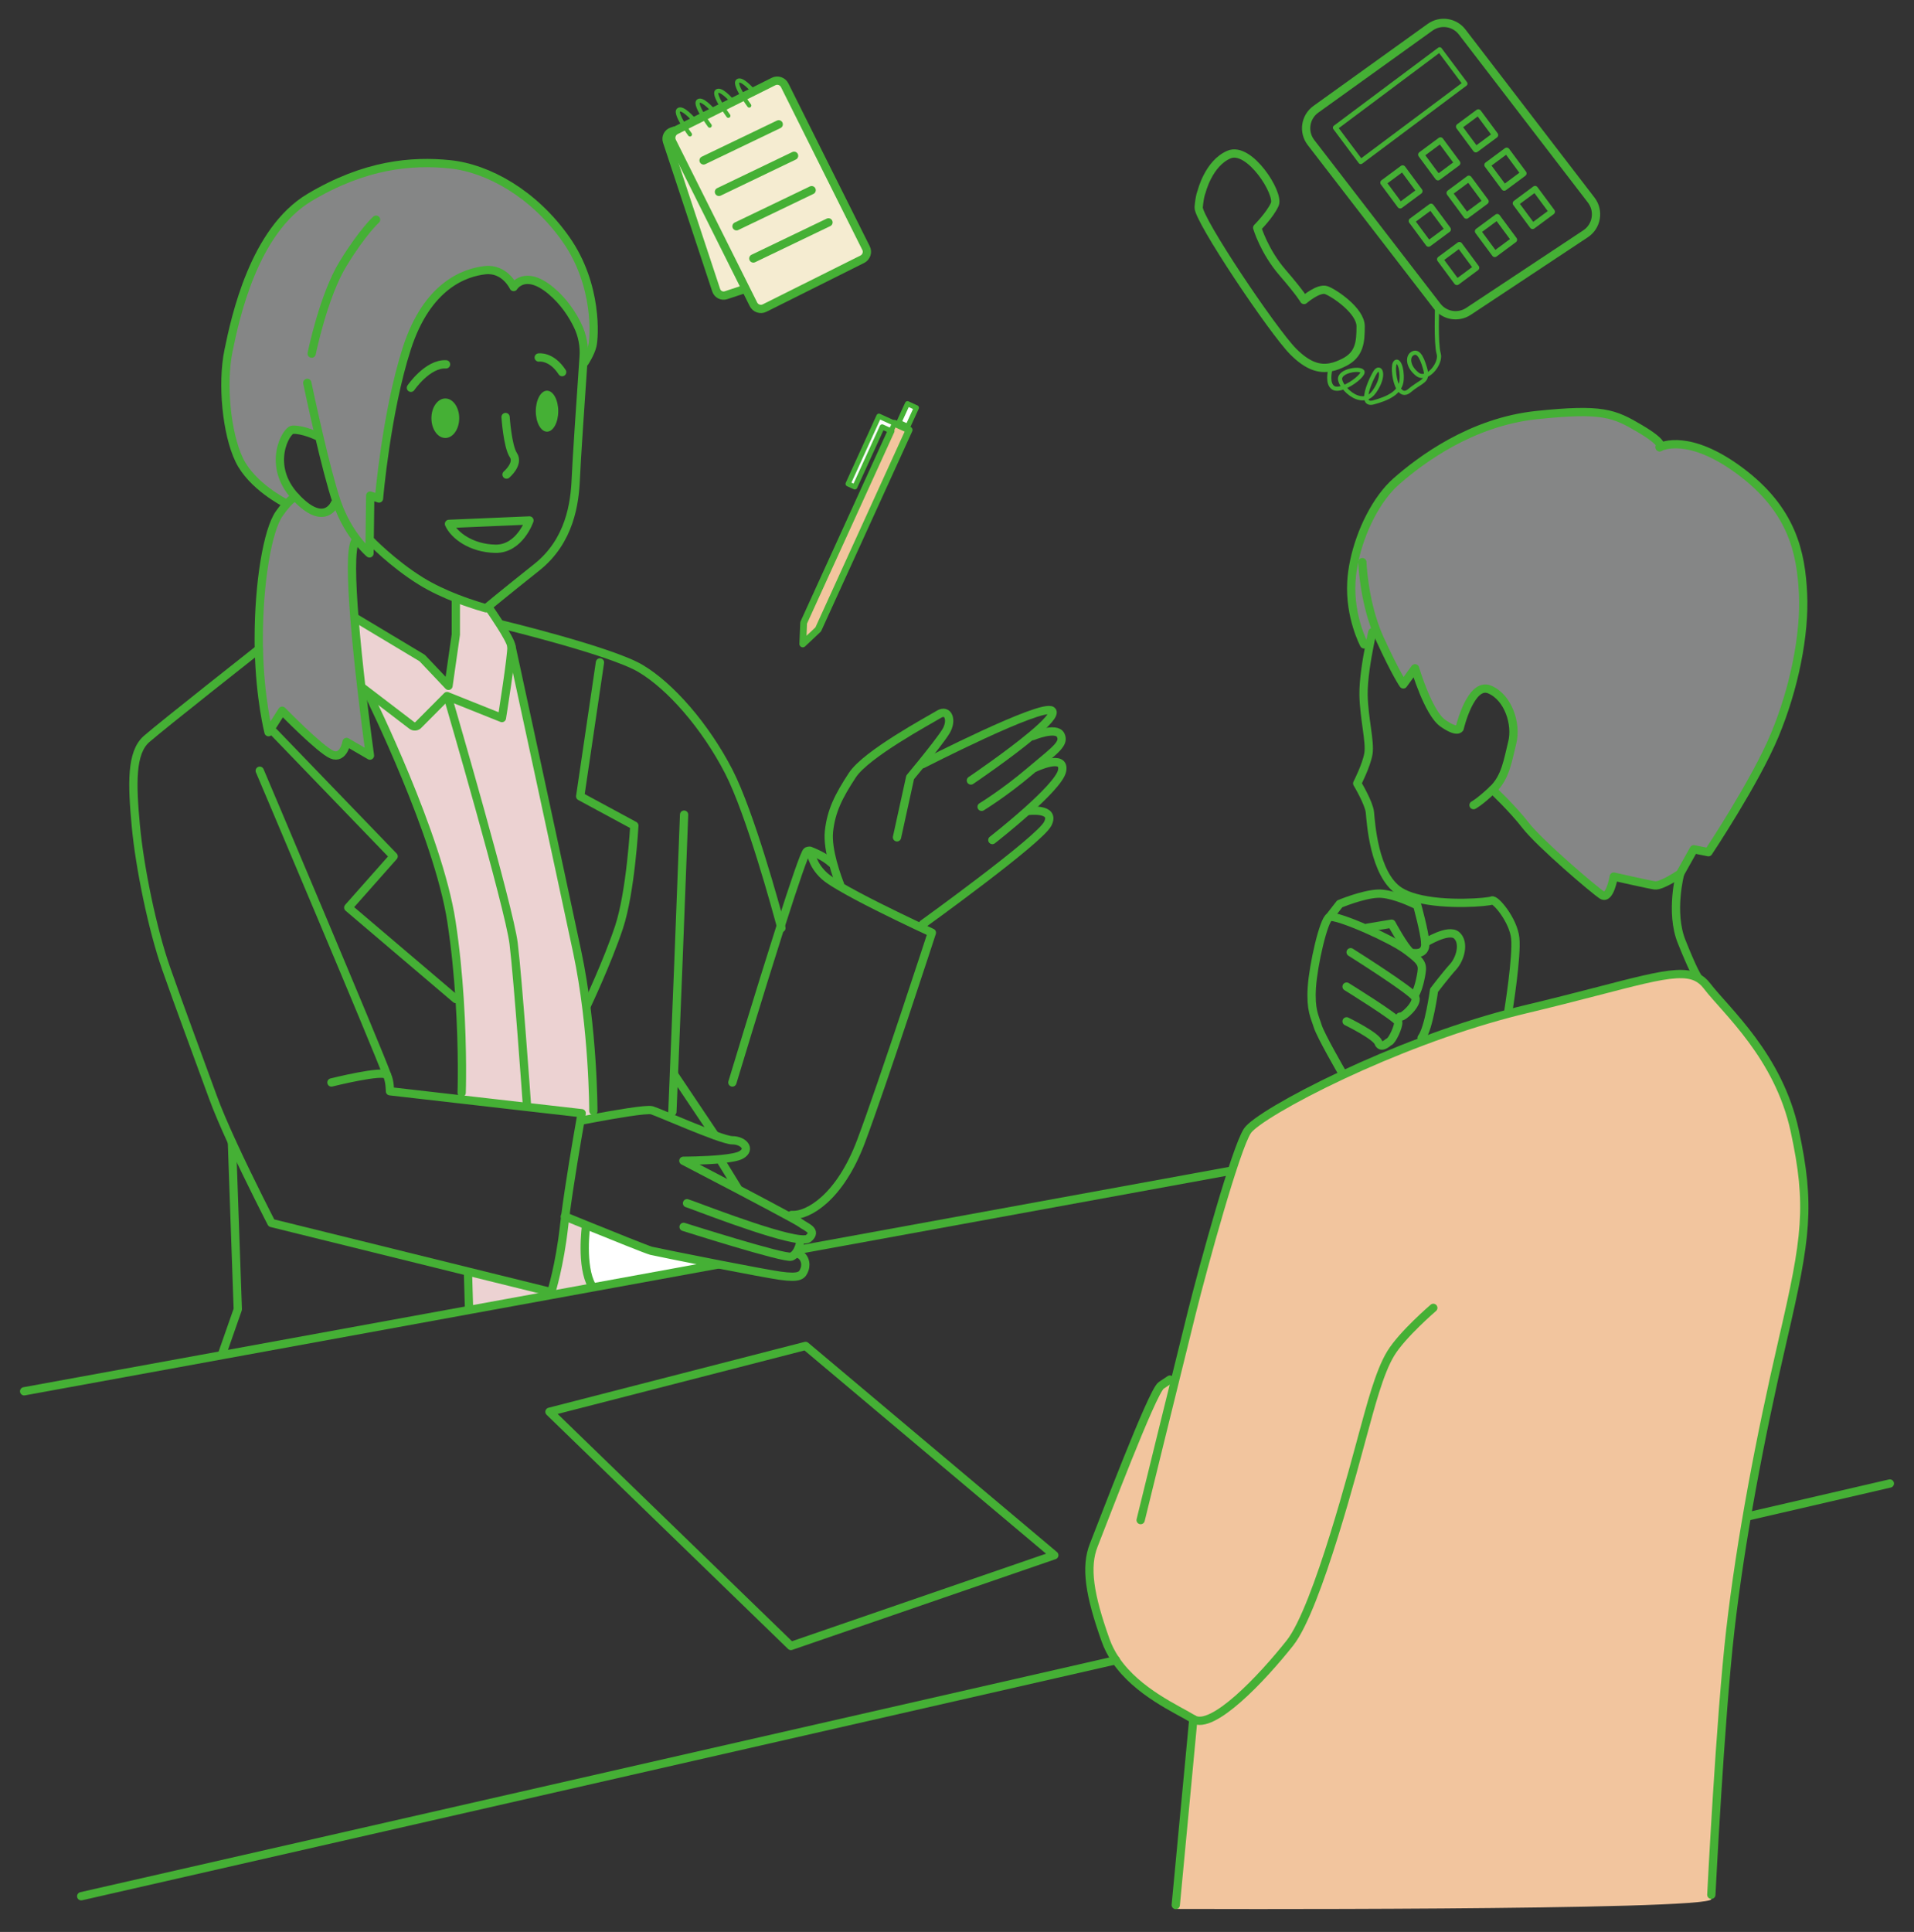 <?xml version="1.0" encoding="UTF-8"?>
<svg id="_レイヤー_1" data-name="レイヤー 1" xmlns="http://www.w3.org/2000/svg" viewBox="0 0 654 660">
  <rect x="0" y="0" width="654" height="660" fill="#333333" stroke="none"/>
  <defs>
    <style>
      .cls-1 {
        stroke-width: 1.42px;
      }

      .cls-1, .cls-2, .cls-3, .cls-4, .cls-5, .cls-6, .cls-7, .cls-8 {
        fill: none;
        stroke: #45b035;
      }

      .cls-1, .cls-2, .cls-3, .cls-4, .cls-5, .cls-7, .cls-8 {
        stroke-linecap: round;
        stroke-linejoin: round;
      }

      .cls-2 {
        stroke-width: 1.42px;
      }

      .cls-3 {
        stroke-width: 2.05px;
      }

      .cls-4, .cls-6 {
        stroke-width: 2.83px;
      }

      .cls-5 {
        stroke-width: 1.74px;
      }

      .cls-6 {
        stroke-miterlimit: 10;
      }

      .cls-9 {
        fill: #45b035;
      }

      .cls-9, .cls-10, .cls-11, .cls-12, .cls-13, .cls-14 {
        stroke-width: 0px;
      }

      .cls-10 {
        fill: #858686;
      }

      .cls-11 {
        fill: #f2c59e;
      }

      .cls-12 {
        fill: #fff;
      }

      .cls-13 {
        fill: #ecd2d2;
      }

      .cls-14 {
        fill: #f5ecd1;
      }

      .cls-7 {
        stroke-width: 1.68px;
      }

      .cls-8 {
        stroke-width: 2.32px;
      }
    </style>
  </defs>
  <path class="cls-11" d="M401.42,652.14s182.67.67,183.33-3.33,3.17-56,3.83-65c.67-9,10.83-82,14-95.5,3.17-13.5,7.17-37.83,8.17-39.5,1-1.67,6-24.33,5.67-29.33-.33-5,0-20.67-3-32-3-11.33-9.33-23.33-12.33-28.33s-13.67-17-13.67-17c0,0-5-7.67-7-7.67s1.67-2.33-12.67,0c-14.33,2.33-43.67,9.67-43.67,9.67l-28.33,8-19.88,8.04-12.5,5.12-12.38,6.12-16.5,8.12-7.5,5.75-3,4.5-7.25,24.33-13,49-3.67,9-4,1.33-11.67,27-9,23-3,9-.67,9.67,7.67,22.33s6,10,13.67,14.67c7.67,4.67,14,8.67,14,8.67l-5.67,64.33Z"/>
  <g>
    <g>
      <path class="cls-10" d="M567.13,152.78c.76-.4,10.04-4.74,27.28,8.02,18,13.33,21,28,21.67,42,.67,14-3,32.33-9.67,48.33-6.66,16-22.66,40-22.66,40l-5-1-4.67,8.34s-6.33,4.33-8.67,4c-2.33-.34-14-3-14-3,0,0-1.33,8-4,6.33-2.66-1.67-21.33-17.67-26-23.67-4.66-6-11.41-12.33-11.41-12.33,4.5-4.25,5.25-10.25,6.75-16.25s-1.25-15.25-7.75-18-10.25,13.25-10.25,13.25c0,0-.75,1.75-5.75-1.75s-9.5-18.75-9.5-18.75l-4,5.5s-2.5-3.5-8-15.5c-.43-.95-.84-1.91-1.21-2.87-4.37-11.29-4.79-23.38-4.79-23.38l-2.8-.25c2.16-10.36,7.61-21.37,14.38-27.33,8.33-7.34,25.67-20.34,48-22.67,22.33-2.33,26.33-.67,35.33,4.67,8.16,4.83,7.01,6.1,6.72,6.31Z"/>
      <path class="cls-10" d="M470.29,215.43l-1.38.54s-.42,1.81-.95,4.49l-1.88-.33s-5-9.33-4.33-21.33c.12-2.25.45-4.61.95-7l2.8.25s.42,12.09,4.79,23.38Z"/>
      <rect class="cls-12" x="306.63" y="140.14" width="7.03" height="3.34" transform="translate(52.39 365.11) rotate(-65.48)"/>
      <polygon class="cls-11" points="310.64 146.88 279.58 215.02 274.31 219.98 274.6 212.76 304.48 147.22 305.67 144.61 310.64 146.88"/>
      <polygon class="cls-12" points="305.67 144.61 304.48 147.22 301.43 145.83 292.08 166.35 289.78 165.3 300.32 142.17 305.67 144.61"/>
      <path class="cls-14" d="M257.5,31.26l6.8-3.4c1.41-.71,3.12-.13,3.82,1.27l27.79,55.61c.71,1.4.14,3.11-1.27,3.82l-33.37,16.67c-1.4.71-3.12.14-3.82-1.27l-2.66-5.32-25.13-50.28c-.67-1.36-.17-3,1.13-3.74.05-.04.1-.06.15-.09l2.88-1.44,3.58-1.79,3-1.5,3.52-1.76,2.94-1.47,3.55-1.77,3.54-1.77,3.55-1.77Z"/>
      <path class="cls-14" d="M229.66,48.36l25.13,50.28-6.71,2.21c-1.39.46-2.9-.29-3.36-1.69l-16.83-50.88c-.46-1.4.29-2.9,1.69-3.36l1.16-.39.05.09c-1.3.74-1.8,2.38-1.13,3.74Z"/>
      <path class="cls-12" d="M245.35,431.9l-.02.09-42.98,7.85-.1-.54c-3.88-6.75-2-20.5-2-20.5l.1-.25c8.3,3.37,20.82,8.42,22.15,8.75,1.09.27,12.01,2.48,22.85,4.6Z"/>
      <path class="cls-13" d="M202.75,379.55l.36,2.42c-2.59.48-4.36.83-4.36.83l-.42-.08c.26-1.53.42-2.42.42-2.42l-18.9-2.16.15-1.34s-3-42.25-4.5-54.5-22-82.5-22-82.5l.59-1.46,17.41,6.96s3.5-22,3.25-24.5c0,0,17,78.5,22.5,104.5s5.5,54.25,5.5,54.25Z"/>
      <path class="cls-10" d="M108.99,148.75l-.74.17s-4.68-2.25-8.25-2.12c-2.23.08-9.12,12.19,1,23,0,0-.89,0-3.03,2.39l-.56-.39s-11.33-5.67-15.66-14.67c-4.34-9-6-26-3.67-37.33,2.33-11.33,8.67-41,27.67-52.33,19-11.34,35-12.67,48-11.34,13,1.34,28.66,10,39.66,25.67,11,15.67,9.67,33.67,9,36.33-.66,2.67-2.66,5.67-2.66,5.67l-.45-.03c.05-.65.09-1.27.13-1.84.26-3.64-.41-7.3-1.99-10.59-1.74-3.63-4.63-8.24-9.19-12.04-9-7.5-12.75-1.25-12.75-1.25,0,0-3-6.5-9.75-5.75s-19.75,5-26.75,26.75-9.5,51.25-9.5,51.25l-3-1-.19,15.17-.06,4.58s-1.81-1.5-4.12-4.47c-2.26-2.89-4.98-7.17-6.96-12.81-.06-.16-.12-.31-.17-.47-1.84-5.4-4.1-14.4-6.01-22.55Z"/>
      <path class="cls-13" d="M202.25,439.3l.1.54-13.81,2.52-.17-.94s2.88-9.12,4.38-22.62c.11-1.01.24-2.08.38-3.2.63.26,3.5,1.43,7.22,2.95l-.1.25s-1.88,13.75,2,20.5Z"/>
      <path class="cls-9" d="M186.91,133.47c2.12,0,3.84,3.13,3.84,7s-1.72,7-3.84,7-3.83-3.14-3.83-7,1.72-7,3.83-7Z"/>
      <polygon class="cls-13" points="188.37 441.42 188.54 442.36 160.4 447.5 160.25 446.67 159.91 435.05 160.06 434.43 188.37 441.42"/>
      <path class="cls-13" d="M180,376.8l-.15,1.34-22.36-2.56.26-2.28s.48-13.82-.71-32.08c-.53-8.2-1.39-17.28-2.79-26.42-4.5-29.5-28-77-28-77l.5-.65,13.96,10.67c.72.55,1.75.44,2.33-.26l9.71-9.76,1.34.53h0s-.59,1.47-.59,1.47c0,0,20.5,70.25,22,82.5s4.5,54.5,4.5,54.5Z"/>
      <path class="cls-13" d="M174.75,220.8c.25,2.5-3.25,24.5-3.25,24.5l-17.41-6.96h0s-1.34-.54-1.34-.54l-9.71,9.76c-.58.7-1.61.81-2.33.26l-13.96-10.67-2.75-2.1-.5.06c-.87-7.54-1.76-16-2.38-23.81h.63l22.5,13.5,9,9.5,2.5-17.5v-12l.16-.4c5.68,2.22,10.17,3.4,10.17,3.4l1.42.5s1.7,2.43,3.45,5.19c1.81,2.84,3.67,6.04,3.8,7.31Z"/>
      <path class="cls-9" d="M152.16,136.13c2.63,0,4.75,3.02,4.75,6.74s-2.12,6.75-4.75,6.75-4.75-3.02-4.75-6.75,2.13-6.74,4.75-6.74Z"/>
      <path class="cls-10" d="M126.41,258.13l-8-4.66s-1,6-5,4.33-17-15-17-15l-4.12,6.48-.54.85s-2.91-11.34-3.3-28.33c-.03-1.19-.04-2.42-.04-3.67,0-19,3-37,7-42.66,1-1.42,1.85-2.48,2.56-3.28,2.14-2.39,3.03-2.39,3.03-2.39,9.92,10.61,13.37,2.25,13.37,2.25l.8-.28c1.98,5.64,4.7,9.92,6.96,12.81l-.72.22c-1.64,2.53-1.32,13.65-.29,26.5.62,7.81,1.51,16.27,2.38,23.81,1.48,12.82,2.91,23.02,2.91,23.02Z"/>
    </g>
    <g>
      <path class="cls-4" d="M105,130.8s1.75,8.39,3.99,17.95c1.91,8.15,4.17,17.15,6.01,22.55.05.16.11.31.17.47,1.98,5.64,4.7,9.92,6.96,12.81,2.31,2.97,4.12,4.47,4.12,4.47l.06-4.58.19-15.17,3,1s2.5-29.5,9.5-51.25,20-26,26.75-26.75,9.75,5.75,9.75,5.75c0,0,3.75-6.25,12.75,1.25,4.56,3.8,7.45,8.41,9.19,12.04,1.58,3.29,2.25,6.95,1.99,10.59-.04.57-.08,1.19-.13,1.84-.77,11.09-2.3,33.5-2.55,39.7-.34,8.33-2,21.33-13.34,30.33-11.33,9-17.33,14-17.33,14,0,0-4.49-1.18-10.17-3.4-3.85-1.51-8.25-3.5-12.16-5.93-9.67-6-17.34-14-17.34-14"/>
      <path class="cls-4" d="M172.75,142.47s.66,10,2.66,13-2.33,6.66-2.33,6.66"/>
      <path class="cls-4" d="M184.08,122.13s4.33-.66,8,5"/>
      <path class="cls-4" d="M140.41,132.47s5.67-8.34,12-8"/>
      <path class="cls-4" d="M153.41,178.97l27.5-1.17s-3.33,9.83-11.66,9.67c-8.34-.17-14.17-4.67-15.84-8.5Z"/>
      <path class="cls-4" d="M106.5,120.8s4-19.75,10.75-30.75,11.25-15,11.25-15"/>
      <path class="cls-4" d="M108.25,148.92s-4.68-2.25-8.25-2.12c-2.23.08-9.12,12.19,1,23,9.92,10.61,13.37,2.25,13.37,2.25"/>
      <path class="cls-4" d="M97.41,171.8s-11.33-5.67-15.66-14.67c-4.34-9-6-26-3.67-37.33,2.33-11.33,8.67-41,27.67-52.33,19-11.34,35-12.67,48-11.34,13,1.34,28.66,10,39.66,25.67,11,15.67,9.67,33.67,9,36.33-.66,2.67-2.66,5.67-2.66,5.67"/>
      <path class="cls-4" d="M101,169.8s-.89,0-3.03,2.39c-.71.8-1.56,1.86-2.56,3.28-4,5.66-7,23.66-7,42.66,0,1.25,0,2.48.04,3.67.39,16.99,3.3,28.33,3.3,28.33l.54-.85,4.12-6.48s13,13.33,17,15,5-4.33,5-4.33l8,4.66s-1.43-10.2-2.91-23.02c-.87-7.54-1.76-16-2.38-23.81-1.03-12.85-1.35-23.97.29-26.5"/>
      <polyline class="cls-4" points="155.75 204.8 155.75 216.8 153.25 234.3 144.25 224.8 121.75 211.3"/>
      <path class="cls-4" d="M124,235.05l2.75,2.1,13.96,10.67c.72.55,1.75.44,2.33-.26l9.71-9.76,1.34.53h0s17.41,6.97,17.41,6.97c0,0,3.5-22,3.25-24.5-.13-1.27-1.99-4.47-3.8-7.31-1.75-2.76-3.45-5.19-3.45-5.19"/>
      <path class="cls-4" d="M171.25,213.3s37.25,9,47.5,15,22.25,19.75,30.25,35.25c7.32,14.18,16.31,47.19,17.79,52.71.14.51.21.79.21.79"/>
      <path class="cls-4" d="M174.75,220.8s17,78.5,22.5,104.5,5.5,54.25,5.5,54.25"/>
      <path class="cls-4" d="M126.25,237.8s23.5,47.5,28,77c1.4,9.14,2.26,18.22,2.79,26.42,1.19,18.26.71,32.08.71,32.08"/>
      <path class="cls-4" d="M205,226.3l-6.75,45.75,18.5,10s-1.25,22.75-5.25,34.75-11,26.75-11,26.75"/>
      <polyline class="cls-4" points="93.5 250.05 134.5 292.55 119 310.05 155.75 341.3"/>
      <path class="cls-4" d="M113.25,369.8s18-4.5,19-2.5,1,5.5,1,5.5l24.24,2.78,22.36,2.56,18.9,2.16s-.16.89-.42,2.42c-1.06,5.98-3.79,21.81-5.2,32.88-.14,1.12-.27,2.19-.38,3.2-1.5,13.5-4.38,22.62-4.38,22.62l-28.31-6.99-67.31-16.63s-7.29-14.08-13.46-27.52c-2.58-5.63-4.97-11.15-6.54-15.48-5.34-14.67-11.34-30.67-16-44-4.67-13.33-9-34.33-10.34-48.67-1.33-14.33-1.66-25,3.67-29.66,5.33-4.67,38.33-30.67,38.33-30.67"/>
      <path class="cls-4" d="M88.75,263.3s40.5,95.5,43.5,104"/>
      <polyline class="cls-4" points="233.75 278.3 231.75 330.3 230.26 367.29 229.75 379.8"/>
      <path class="cls-4" d="M250.25,369.8s9.17-30.44,16.54-53.54c4.43-13.87,8.21-25.08,8.96-25.46.3-.15.53-.18.7-.09,1.01.47.63,4.35,5.3,8.59.96.87,2.7,2.02,4.91,3.33,7.12,4.23,19.19,10.08,26.22,13.41,3.33,1.58,5.53,2.59,5.53,2.59,0,0-16.66,51.17-24.16,71.17-7.36,19.63-18.33,25.53-23.46,25.26-.1.01-.19,0-.29-.01"/>
      <path class="cls-4" d="M287,302.05s-1.35-3.3-2.45-7.44c-.91-3.42-1.64-7.4-1.3-10.56.75-7,3.25-12,8-19.25s26.25-18.75,29.5-20.75,4.75,2,2.5,5.75c-1.34,2.23-5.4,7.36-8.49,11.17-2.11,2.6-3.76,4.58-3.76,4.58l-4.5,20.5"/>
      <path class="cls-4" d="M198.75,382.8s1.77-.35,4.36-.83c6.42-1.2,17.86-3.2,19.64-2.67.59.17,2.2.83,4.38,1.73,4.64,1.93,11.84,4.96,17.09,6.84,2.79,1.01,5.03,1.68,6.03,1.68,3.75,0,6.5,3,3,5-1.18.67-3.79,1.12-6.74,1.41-5.84.59-13.01.59-13.01.59,0,0,8.91,4.63,18.33,9.57,7.29,3.84,14.9,7.86,18.9,10.07,1.5.83,2.49,1.4,2.77,1.61,2,1.5,5.87,2.62,2.75,5.25-.46.39-1.51.46-2.98.3-9.64-1.03-37.43-12.08-38.52-12.3"/>
      <path class="cls-4" d="M193,415.55s.04.02.13.05c.63.26,3.5,1.43,7.22,2.95,8.3,3.37,20.82,8.42,22.15,8.75,1.09.27,12.01,2.48,22.85,4.6,9.01,1.75,17.97,3.45,21.15,3.9,7,1,7.66-.17,8.41-2.17s-.04-4.96-2.79-5.46"/>
      <path class="cls-4" d="M233.58,419.13s34.62,11,36.79,10.17c.65-.25,1.17-.72,1.58-1.27.95-1.25,1.3-2.86,1.3-2.86"/>
      <path class="cls-4" d="M315.25,261.05s40.83-20.92,44.16-18.25c1.25,1-2.04,4.42-6.76,8.36-7.86,6.58-19.65,14.64-20.9,15.47"/>
      <path class="cls-4" d="M352.91,251.47s8-3.34,9.5-.34c1.4,2.79-1.54,4.86-8.93,11.05-.55.46-1.13.94-1.73,1.45-8.67,7.34-16.34,12-16.34,12"/>
      <path class="cls-4" d="M353.58,262.3s10.5-5,9.33,1c-.56,2.91-6.17,8.55-11.81,13.6-5.99,5.37-12.02,10.07-12.02,10.07"/>
      <path class="cls-4" d="M351.25,277.05s9.62-1.25,6.75,4.37c-2.88,5.63-42.63,34.25-42.63,34.25"/>
      <path class="cls-4" d="M153.5,239.8s20.5,70.25,22,82.5,4.5,54.5,4.5,54.5"/>
      <polyline class="cls-4" points="79.25 390.3 81.25 447.3 75.91 462.55"/>
      <line class="cls-4" x1="159.91" y1="435.05" x2="160.25" y2="446.67"/>
      <path class="cls-4" d="M200.25,418.8s-1.88,13.75,2,20.5"/>
      <line class="cls-4" x1="230.5" y1="367.3" x2="244.25" y2="387.8"/>
      <path class="cls-4" d="M276.75,290.63s.07.03.2.08c.93.35,4.79,1.9,7.13,4.09"/>
      <line class="cls-4" x1="246.62" y1="397.05" x2="252" y2="405.8"/>
      <line class="cls-4" x1="273.49" y1="426.85" x2="420.87" y2="399.92"/>
      <polyline class="cls-4" points="8.25 475.3 75.98 462.93 160.4 447.5 188.54 442.36 202.35 439.84 245.33 431.99"/>
      <path class="cls-4" d="M468.91,215.97s-.42,1.81-.95,4.49c-.92,4.65-2.15,11.94-2.05,17.01.17,8,2.34,16,1.67,20-.67,4-3.83,10.16-3.83,10.16,0,0,4,6.67,4.33,9.84.33,3.16,1.33,21.33,10.17,27,1.53.98,3.45,1.74,5.57,2.31,10.11,2.75,24.96,1.4,25.93.85,1.16-.66,7.33,6.67,8,12.84.66,6.16-2.34,24.83-2.34,24.83"/>
      <path class="cls-4" d="M465.5,192.05s.42,12.09,4.79,23.38c.37.96.78,1.92,1.21,2.87,5.5,12,8,15.5,8,15.5l4-5.5s4.5,15.25,9.5,18.75,5.75,1.75,5.75,1.75c0,0,3.75-16,10.25-13.25s9.25,12,7.75,18-2.25,12-6.75,16.25-6.5,5.25-6.5,5.25"/>
      <path class="cls-4" d="M567.08,152.8s.01,0,.03-.02h.02c.76-.4,10.04-4.74,27.28,8.02,18,13.33,21,28,21.67,42,.67,14-3,32.33-9.67,48.33-6.66,16-22.66,40-22.66,40l-5-1-4.67,8.34s-6.33,4.33-8.67,4c-2.33-.34-14-3-14-3,0,0-1.33,8-4,6.33-2.66-1.67-21.33-17.67-26-23.67-4.66-6-11.41-12.33-11.41-12.33"/>
      <path class="cls-4" d="M466.08,220.13s-5-9.33-4.33-21.33c.12-2.25.45-4.61.95-7,2.16-10.36,7.61-21.37,14.38-27.33,8.33-7.34,25.67-20.34,48-22.67,22.33-2.33,26.33-.67,35.33,4.67,8.16,4.83,7.01,6.1,6.72,6.31"/>
      <path class="cls-4" d="M574.08,298.47s-3.5,13.16.5,23.16c3.75,9.38,5.15,11.58,5.31,11.82l.02.02"/>
      <path class="cls-4" d="M389.75,519.3s13.5-55,17.5-71,15-56,19-62c2-3,14.75-10.75,32.5-19.06,8.26-3.87,17.6-7.86,27.44-11.54h0c9.53-3.58,19.52-6.86,29.46-9.49,1.87-.49,3.74-.97,5.6-1.41,37.09-8.85,51.09-14.51,58.46-10.97,1.38.66,2.52,1.64,3.54,2.97,6.5,8.5,24.5,24,30,49.5s4,36.5-4,71-14.5,69-18,99.5-6.5,90.5-6.5,90.5"/>
      <path class="cls-4" d="M381.06,566.87c-1.34-2.02-2.47-4.2-3.31-6.57-5.5-15.5-7-25-4-32.5s20-52.5,23-54.5l3-2"/>
      <path class="cls-4" d="M489.75,446.8s-10.5,9-14.5,15.5-7,18.5-9.5,27.5-15.5,59.5-25,71.5-26.5,30-33,26c-5.46-3.36-19.01-9.18-26.48-20.12-.07-.1-.14-.21-.21-.31"/>
      <line class="cls-4" x1="407.75" y1="587.3" x2="401.75" y2="650.8"/>
      <path class="cls-4" d="M458.5,366.3s-7.25-12.5-8.25-15.75-2.5-5.5-2-13.25,4-23,6-24c1.06-.53,6.79,1.48,12.78,4.12,5.28,2.33,10.78,5.14,13.47,7.13.45.33.86.64,1.24.93,4.51,3.46,4.45,4.38,3.76,8.07-.75,4-1.75,5.75-1.75,5.75"/>
      <path class="cls-4" d="M461.5,325.3s21.25,13.37,22.12,15.5c.88,2.12-4.25,7-5.25,6.5"/>
      <path class="cls-4" d="M460.12,348.92s10,4.88,10.88,7.25c.87,2.38,3.25-.12,3.62-.25,1.09-.36,3.38-5.37,3.13-6.75-.25-1.37-17.63-12.12-17.63-12.12"/>
      <path class="cls-4" d="M467.25,316.92l8.25-1.37s4.31,8.01,6.42,9.7c.22.17.42.28.58.3,1.75.25,4.75.25,4.5-3.5s-2.75-12.75-2.75-12.75c0,0-.37-.19-1.01-.49-2.36-1.11-8.36-3.71-12.49-3.51-5.25.25-13,3.5-13,3.5l-3.5,4.5"/>
      <path class="cls-4" d="M487,322.05s8-5,10.75-2.5,1.25,8-1.25,10.75-6.5,8-6.5,8c0,0-1.75,13-4.25,16.25"/>
      <line class="cls-4" x1="597.16" y1="518.05" x2="645.75" y2="506.8"/>
      <polyline class="cls-4" points="27.75 647.8 381.27 567.18 381.31 567.17"/>
      <polygon class="cls-4" points="360.25 531.3 270.25 562.3 187.75 482.3 275.25 459.8 360.25 531.3"/>
      <path class="cls-4" d="M410.58,65.48s2.34-9.67,9.34-12.67,17.33,13.33,15.66,17c-1.66,3.67-6,8-6,8,0,0,2.34,8,8.67,15.33,6.33,7.34,7.33,9.34,7.33,9.34,0,0,5-4.34,7.67-3.34s11.67,7,11.67,12.34-.34,9.66-5.67,12.33c-1.52.76-3.01,1.36-4.52,1.65-3.82.78-7.8-.31-12.81-5.32-7-7-32.67-45.33-32.34-49.33.34-4,1-5.33,1-5.33Z"/>
      <path class="cls-4" d="M541.78,79.87l-40,26.5c-3.49,2.31-8.18,1.54-10.73-1.78l-43.09-55.9c-2.76-3.58-2-8.73,1.67-11.36l39.01-28.01c3.5-2.51,8.36-1.8,10.98,1.62l44.08,57.41c2.82,3.67,1.94,8.96-1.92,11.52Z"/>
      <path class="cls-1" d="M487.27,128.19c2.64-1.02,5.03-4.98,4.31-7.38-1-3.33-.53-16.22-.53-16.22"/>
      <path class="cls-1" d="M487.27,128.19c.05-.61-.06-1.37-.35-2.38-1.34-4.67-2.67-6-4.34-5-1.66,1-1.66,4.33,1.67,7,.93.75,1.99.79,3.02.38Z"/>
      <path class="cls-1" d="M477.89,132.76c.87,1.43,2.1,2.06,3.69.72,3.41-2.87,5.57-3.09,5.69-5.29"/>
      <path class="cls-1" d="M477.89,132.76c.58-.84.94-1.81,1.03-2.95.33-4.33-1.34-7.67-2.34-5.67-.63,1.27-.2,6.15,1.31,8.62Z"/>
      <path class="cls-1" d="M466.83,135.91c.06,1.28.72,2.02,2.42,1.57,2.5-.67,4.83-1.5,6.58-2.71.84-.57,1.53-1.23,2.06-2.01"/>
      <path class="cls-1" d="M466.83,135.91c.99-.28,1.93-.94,2.75-2.1,4-5.67,2-9.33.34-6.67-1.1,1.76-3.22,6.28-3.09,8.77Z"/>
      <path class="cls-1" d="M459.18,132.28c1.72,2.26,4.87,4.43,7.65,3.63"/>
      <path class="cls-1" d="M459.18,132.28c3.01-1.17,6.4-4,6.4-5.14,0-1.66-8.33-.66-7.66,2.67.15.73.6,1.61,1.26,2.47Z"/>
      <path class="cls-1" d="M454.92,124.81s-.08.25-.19.65c-.43,1.6-1.27,5.69.85,7.02.85.53,2.18.35,3.6-.2"/>
      <rect class="cls-7" x="456.2" y="28.87" width="44.5" height="14.5" transform="translate(73.6 293.64) rotate(-36.78)"/>
      <polygon class="cls-3" points="485.04 65.29 478.43 70.19 472.66 62.4 479.28 57.5 485.04 65.29"/>
      <polygon class="cls-3" points="497.97 55.72 491.35 60.61 485.59 52.83 492.2 47.93 497.97 55.72"/>
      <polygon class="cls-3" points="510.9 46.14 504.28 51.04 498.52 43.26 505.13 38.36 510.9 46.14"/>
      <polygon class="cls-3" points="494.74 78.38 488.12 83.28 482.36 75.49 488.97 70.6 494.74 78.38"/>
      <polygon class="cls-3" points="507.66 68.81 501.05 73.71 495.29 65.92 501.9 61.02 507.66 68.81"/>
      <polygon class="cls-3" points="520.59 59.23 513.98 64.13 508.21 56.35 514.83 51.45 520.59 59.23"/>
      <polygon class="cls-3" points="504.43 91.47 497.82 96.37 492.05 88.59 498.67 83.69 504.43 91.47"/>
      <polygon class="cls-3" points="517.36 81.9 510.75 86.8 504.98 79.01 511.6 74.12 517.36 81.9"/>
      <polygon class="cls-3" points="530.29 72.33 523.67 77.23 517.91 69.44 524.52 64.54 530.29 72.33"/>
      <path class="cls-4" d="M257.5,31.26l6.8-3.4c1.41-.71,3.12-.13,3.82,1.27l27.79,55.61c.71,1.4.14,3.11-1.27,3.82l-33.37,16.67c-1.4.71-3.12.14-3.82-1.27l-2.66-5.32-25.13-50.28c-.67-1.36-.17-3,1.13-3.74.05-.04.1-.06.15-.09l2.88-1.44,3.58-1.79,3-1.5,3.52-1.76,2.94-1.47,3.55-1.77,3.54-1.77,3.55-1.77Z"/>
      <path class="cls-6" d="M255.23,98.49l-.44.15-6.71,2.21c-1.39.46-2.9-.29-3.36-1.69l-16.83-50.88c-.46-1.4.29-2.9,1.69-3.36l1.16-.39"/>
      <line class="cls-4" x1="240.41" y1="54.8" x2="266.08" y2="42.47"/>
      <line class="cls-4" x1="245.66" y1="65.55" x2="271.33" y2="53.22"/>
      <line class="cls-4" x1="251.66" y1="77.3" x2="277.33" y2="64.97"/>
      <line class="cls-4" x1="257.41" y1="88.3" x2="283.08" y2="75.97"/>
      <path class="cls-2" d="M235.75,45.92s-.94-1.27-1.93-2.83c-1.37-2.16-2.82-4.89-1.95-5.54,1.36-1.03,4.89,3,5.53,3.75.06.08.1.12.1.12"/>
      <path class="cls-2" d="M242.5,42.92s-1.06-1.43-2.1-3.12c-1.32-2.11-2.61-4.63-1.78-5.25,1.24-.94,4.3,2.34,5.3,3.49.21.23.33.38.33.38"/>
      <path class="cls-2" d="M248.87,39.55s-1-1.35-2.01-2.98c-1.35-2.14-2.71-4.76-1.86-5.4,1.3-.97,4.56,2.64,5.41,3.63.14.16.21.25.21.25"/>
      <path class="cls-2" d="M256,36.05s-1.02-1.37-2.05-3.02c-1.33-2.13-2.68-4.72-1.83-5.36,1.28-.96,4.48,2.55,5.38,3.59.16.18.25.29.25.29"/>
      <rect class="cls-5" x="306.63" y="140.14" width="7.03" height="3.34" transform="translate(52.21 364.9) rotate(-65.43)"/>
      <polyline class="cls-8" points="304.48 147.22 274.6 212.76 274.31 219.98 279.58 215.02 310.64 146.88 305.67 144.61"/>
      <polygon class="cls-5" points="305.67 144.61 300.32 142.17 289.78 165.3 292.08 166.35 301.43 145.83 304.48 147.22 305.67 144.61"/>
    </g>
  </g>
</svg>